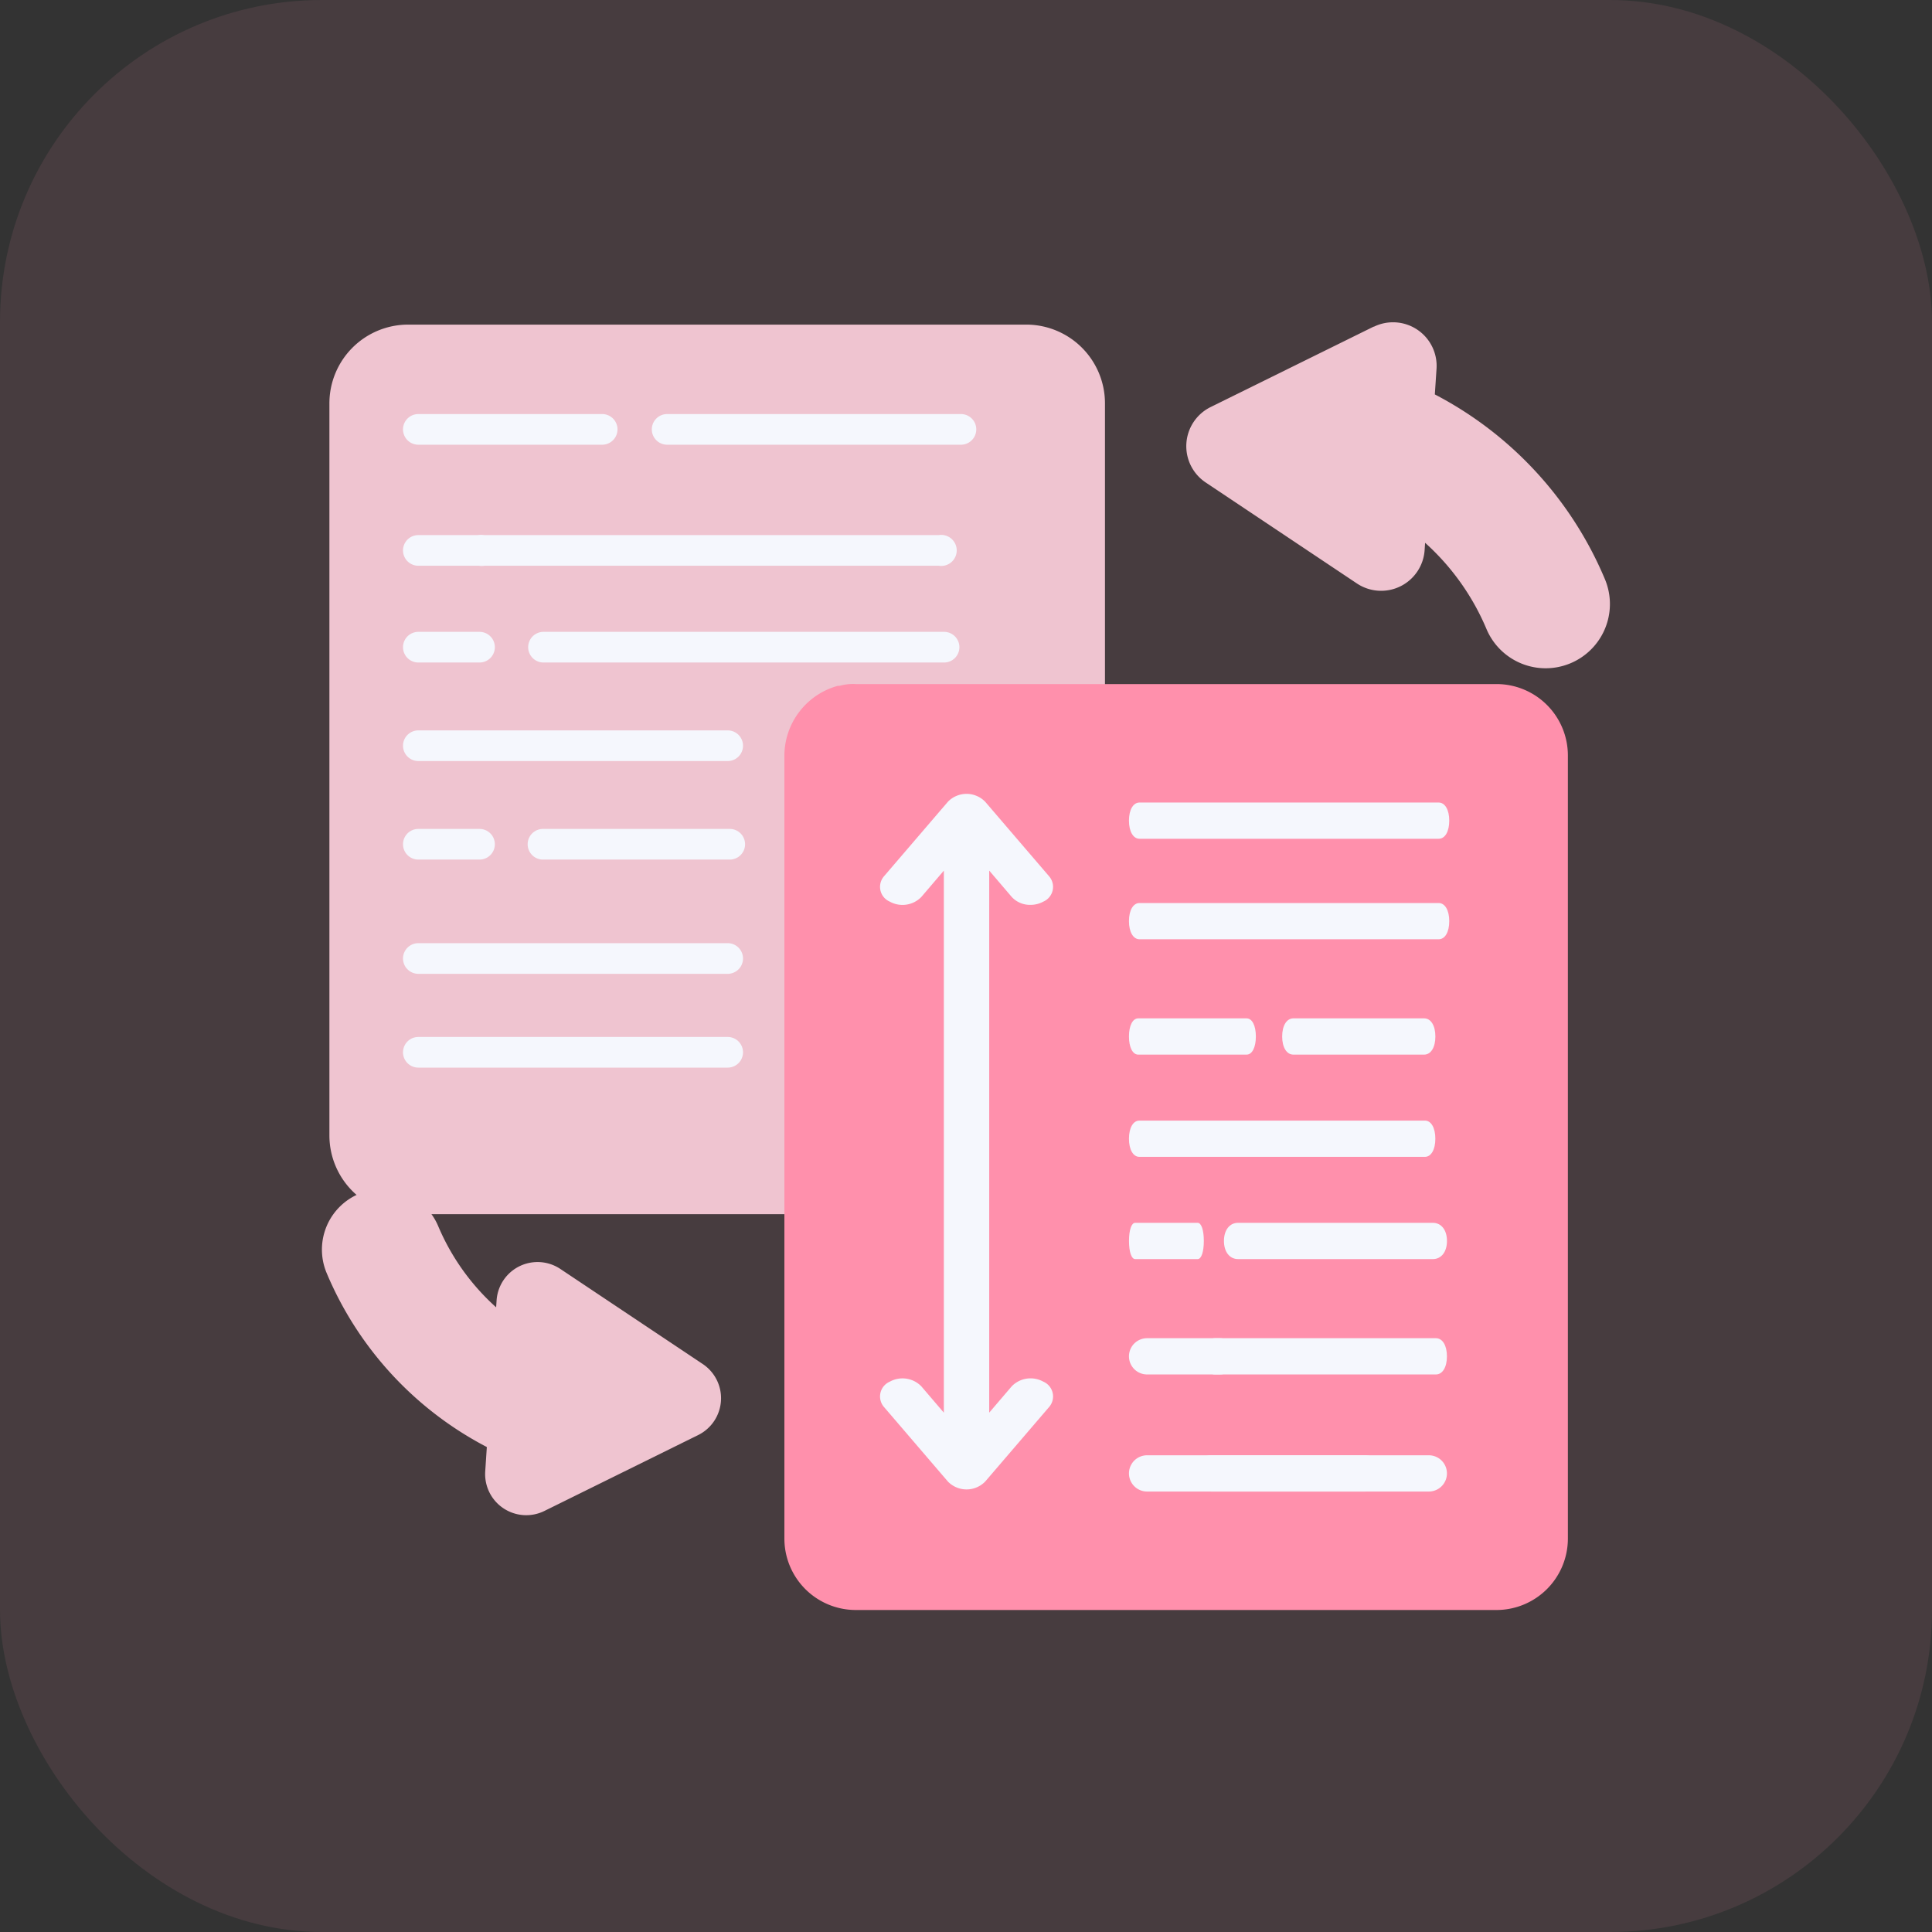 <svg xmlns="http://www.w3.org/2000/svg" width="60" height="60" viewBox="0 0 60 60">
  <rect x="0" y="0" width="60" height="60" fill="#333333" stroke="none"/>
  <g id="Group_14940" data-name="Group 14940" transform="translate(-1485.5 -3223)">
    <rect id="Rectangle_3908" data-name="Rectangle 3908" width="60" height="60" rx="10" transform="translate(1485.5 3223)" fill="#ff90ac" opacity="0.1"/>
    <g id="Group_14836" data-name="Group 14836" transform="translate(834.5 2352)">
      <path id="Path_6642" data-name="Path 6642" d="M29.631,21.853V3.448A2.446,2.446,0,0,0,27.185,1H7.991A2.446,2.446,0,0,0,5.545,3.448V26.18a2.446,2.446,0,0,0,2.446,2.446H22.859Z" transform="translate(655.685 880.081)" fill="#efc4d0"/>
      <path id="Path_6650" data-name="Path 6650" d="M9.7,368l4.773-2.356a1.276,1.276,0,0,0,.144-2.2l-4.427-2.956a1.275,1.275,0,0,0-1.981.977l-.014.214a7.092,7.092,0,0,1-1.8-2.523,1.879,1.879,0,0,0-2.462-1,1.856,1.856,0,0,0-.321.174,1.878,1.878,0,0,0-.679,2.288,10.807,10.807,0,0,0,4.973,5.4l-.05.758A1.276,1.276,0,0,0,9.7,368Z" transform="translate(658.213 549.921)" fill="#efc4d0"/>
      <path id="Path_6656" data-name="Path 6656" d="M327.467.142l-5.068,2.5a1.355,1.355,0,0,0-.153,2.341l4.7,3.139a1.354,1.354,0,0,0,2.1-1.038l.015-.227a7.53,7.53,0,0,1,1.906,2.678,1.994,1.994,0,0,0,2.614,1.061,1.972,1.972,0,0,0,.341-.185,1.994,1.994,0,0,0,.721-2.429,11.473,11.473,0,0,0-5.28-5.733l.053-.8a1.354,1.354,0,0,0-1.951-1.3Z" transform="translate(366.197 881)" fill="#efc4d0"/>
      <path id="Path_6658" data-name="Path 6658" d="M217.276,88h9.607a.476.476,0,1,1,0,.952h-9.607a.476.476,0,1,1,0-.952Z" transform="translate(446.716 815.204)" fill="#f5f7fd"/>
      <path id="Path_6659" data-name="Path 6659" d="M217.276,152h9.607a.476.476,0,1,1,0,.952h-9.607a.476.476,0,1,1,0-.952Z" transform="translate(446.716 748.291)" fill="#f5f7fd"/>
      <path id="Path_6660" data-name="Path 6660" d="M217.276,216h5.8a.476.476,0,1,1,0,.952h-5.8a.476.476,0,1,1,0-.952Z" transform="translate(450.587 680.743)" fill="#f5f7fd"/>
      <path id="Path_6661" data-name="Path 6661" d="M281.276,216h1.9a.476.476,0,0,1,0,.952h-1.9a.476.476,0,0,1,0-.952Z" transform="translate(382.716 680.743)" fill="#f5f7fd"/>
      <path id="Path_6662" data-name="Path 6662" d="M89.276,312H98.4a.476.476,0,1,1,0,.952H89.276a.476.476,0,0,1,0-.952Z" transform="translate(582.443 571.859)" fill="#f5f7fd"/>
      <path id="Path_6663" data-name="Path 6663" d="M217.276,312h5.709a.476.476,0,0,1,0,.952h-5.709a.476.476,0,1,1,0-.952Z" transform="translate(446.716 571.859)" fill="#f5f7fd"/>
      <path id="Path_6664" data-name="Path 6664" d="M89.276,280h12.44a.476.476,0,1,1,0,.952H89.276a.476.476,0,1,1,0-.952Z" transform="translate(578.603 610.623)" fill="#f5f7fd"/>
      <path id="Path_6665" data-name="Path 6665" d="M89.359,280h14.114a.482.482,0,1,1,0,.952H89.359a.482.482,0,1,1,0-.952Z" transform="translate(576.681 607.618)" fill="#f5f7fd"/>
      <path id="Path_6666" data-name="Path 6666" d="M281.276,280h1.9a.476.476,0,1,1,0,.952h-1.9a.476.476,0,1,1,0-.952Z" transform="translate(382.716 610.623)" fill="#f5f7fd"/>
      <path id="Path_6667" data-name="Path 6667" d="M281.276,280h1.9a.476.476,0,1,1,0,.952h-1.9a.476.476,0,1,1,0-.952Z" transform="translate(382.716 607.618)" fill="#f5f7fd"/>
      <path id="Path_6668" data-name="Path 6668" d="M217.276,248h9.607a.476.476,0,1,1,0,.952h-9.607a.476.476,0,1,1,0-.952Z" transform="translate(446.716 645.683)" fill="#f5f7fd"/>
      <g id="Group_14202" data-name="Group 14202" transform="translate(675.36 892.244)">
        <path id="Path_6750" data-name="Path 6750" d="M54.92,32a2.218,2.218,0,0,1,2.212,2.212V58.544a2.219,2.219,0,0,1-2.212,2.212H35.012A2.218,2.218,0,0,1,32.8,58.544V34.212a2.256,2.256,0,0,1,1.659-2.157h.055a1.531,1.531,0,0,1,.5-.055Z" transform="translate(-32.8 -32)" fill="#ff90ac"/>
        <g id="Group_14187" data-name="Group 14187" transform="translate(10.701 3.679)">
          <path id="Path_6441" data-name="Path 6441" d="M217.13,89.126h9.287c.2,0,.33-.225.33-.563s-.132-.563-.33-.563H217.13c-.2,0-.33.225-.33.563S216.932,89.126,217.13,89.126Z" transform="translate(-216.8 -88)" fill="#f5f7fd"/>
          <path id="Path_6442" data-name="Path 6442" d="M217.13,153.126h9.287c.2,0,.33-.225.33-.563s-.132-.563-.33-.563H217.13c-.2,0-.33.225-.33.563S216.932,153.126,217.13,153.126Z" transform="translate(-216.8 -148.879)" fill="#f5f7fd"/>
          <path id="Path_6443" data-name="Path 6443" d="M227.148,217.126h4.062c.209,0,.348-.225.348-.563s-.139-.563-.348-.563h-4.062c-.209,0-.348.225-.348.563S226.939,217.126,227.148,217.126Z" transform="translate(-222.042 -209.297)" fill="#f5f7fd"/>
          <path id="Path_6444" data-name="Path 6444" d="M281.088,217.126h3.365c.173,0,.288-.225.288-.563s-.115-.563-.288-.563h-3.365c-.173,0-.288.225-.288.563S280.915,217.126,281.088,217.126Z" transform="translate(-280.8 -209.297)" fill="#f5f7fd"/>
          <path id="Path_6457" data-name="Path 6457" d="M89.363,313.126h6.757a.563.563,0,1,0,0-1.126H89.363a.563.563,0,1,0,0,1.126Z" transform="translate(-86.808 -291.728)" fill="#f5f7fd"/>
          <path id="Path_6456" data-name="Path 6456" d="M217.363,313.126h6.757a.563.563,0,0,0,0-1.126h-6.757a.563.563,0,1,0,0,1.126Z" transform="translate(-216.8 -291.728)" fill="#f5f7fd"/>
          <path id="Path_6448" data-name="Path 6448" d="M97.237,281.126h6.052c.262,0,.437-.225.437-.563s-.175-.563-.437-.563H97.237c-.262,0-.437.225-.437.563S96.975,281.126,97.237,281.126Z" transform="translate(-93.85 -266.947)" fill="#f5f7fd"/>
          <path id="Path_6454" data-name="Path 6454" d="M89.143,281.126h6.864c.206,0,.343-.225.343-.563s-.137-.563-.343-.563H89.143c-.206,0-.343.225-.343.563S88.937,281.126,89.143,281.126Z" transform="translate(-86.475 -263.364)" fill="#f5f7fd"/>
          <path id="Path_6449" data-name="Path 6449" d="M280.992,281.126h1.942c.115,0,.191-.225.191-.563s-.077-.563-.191-.563h-1.942c-.115,0-.191.225-.191.563S280.877,281.126,280.992,281.126Z" transform="translate(-280.8 -266.947)" fill="#f5f7fd"/>
          <path id="Path_6455" data-name="Path 6455" d="M281.363,281.126h2.253a.563.563,0,1,0,0-1.126h-2.253a.563.563,0,0,0,0,1.126Z" transform="translate(-280.8 -263.364)" fill="#f5f7fd"/>
          <path id="Path_6452" data-name="Path 6452" d="M217.124,249.126h8.867c.194,0,.324-.225.324-.563s-.13-.563-.324-.563h-8.867c-.194,0-.324.225-.324.563S216.93,249.126,217.124,249.126Z" transform="translate(-216.8 -238.122)" fill="#f5f7fd"/>
        </g>
        <g id="typography" transform="translate(2.968 3.409)">
          <g id="Group_14200" data-name="Group 14200" transform="translate(0 0)">
            <path id="Path_6756" data-name="Path 6756" d="M45.473,141.962a.816.816,0,0,0-.979.144l-.7.819V126.091l.7.819a.765.765,0,0,0,.58.245.824.824,0,0,0,.4-.1.5.5,0,0,0,.179-.788l-1.984-2.314a.807.807,0,0,0-1.158,0l-1.984,2.314a.5.5,0,0,0,.179.788.816.816,0,0,0,.979-.144l.7-.819v16.834l-.7-.819a.816.816,0,0,0-.979-.144.5.5,0,0,0-.179.788l1.984,2.314a.808.808,0,0,0,1.158,0l1.984-2.314A.5.5,0,0,0,45.473,141.962Z" transform="translate(-40.401 -123.707)" fill="#f5f7fd"/>
          </g>
        </g>
      </g>
    </g>
  </g>
</svg>

